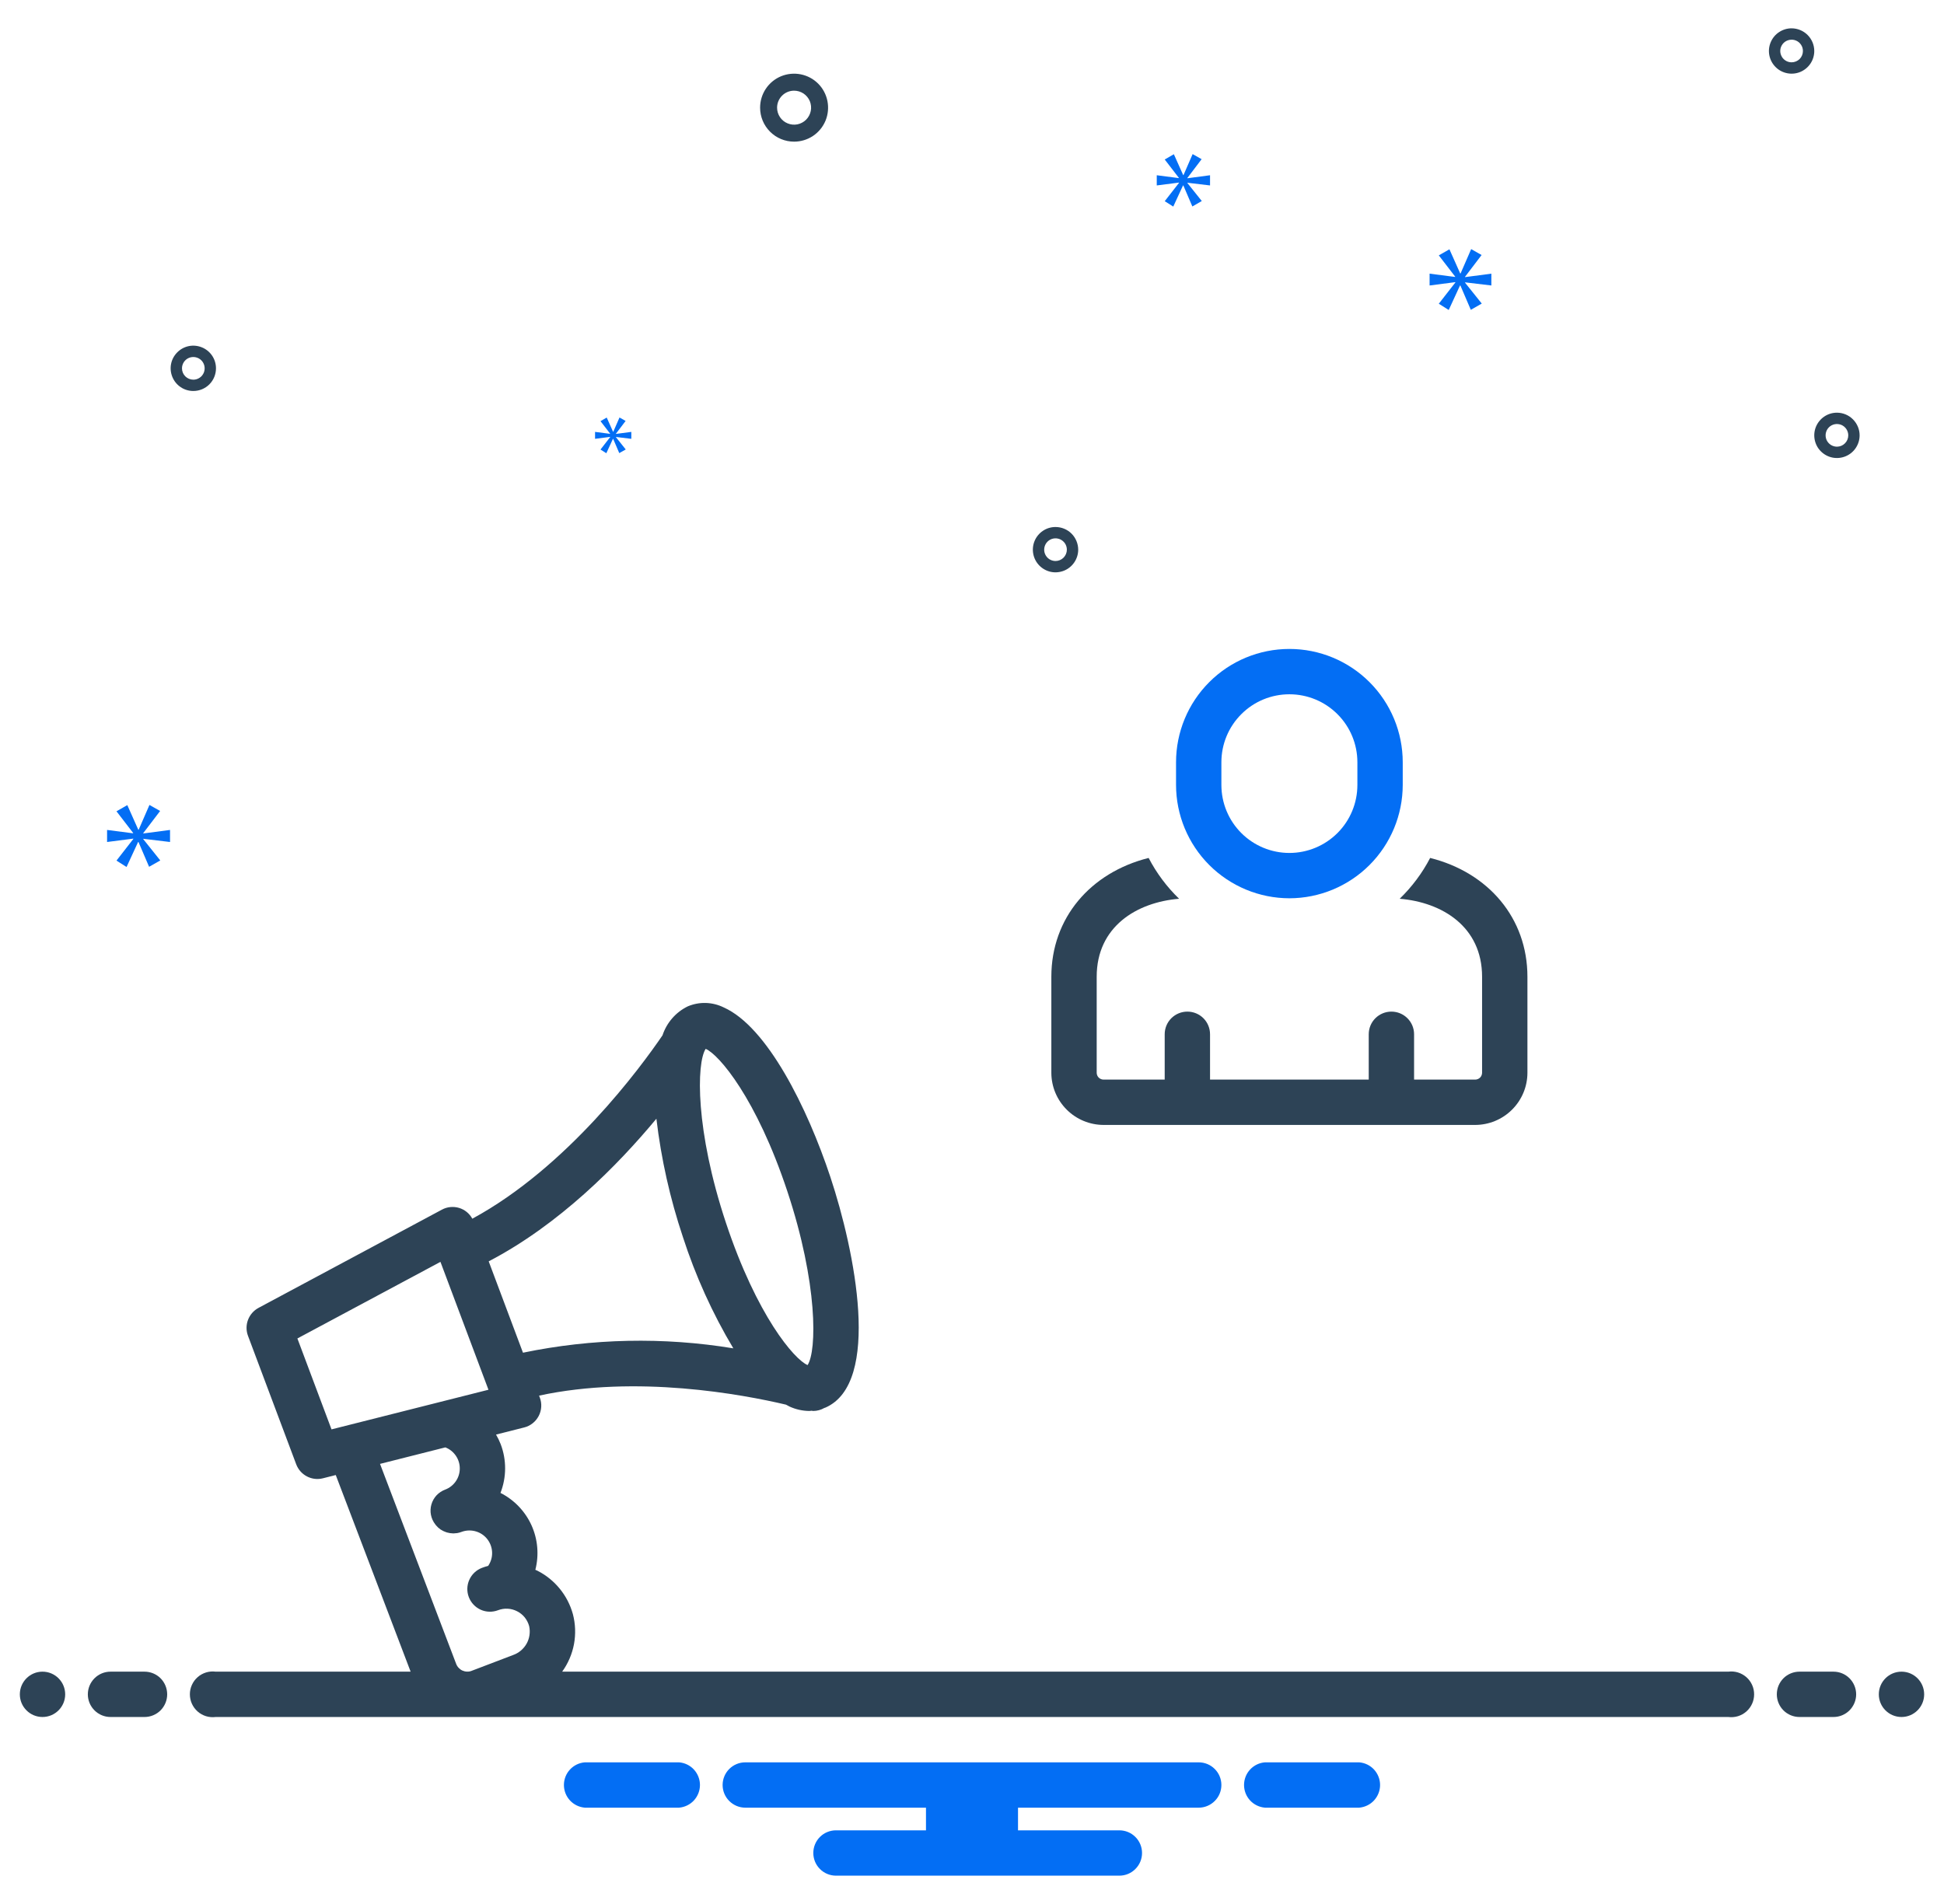 <svg width="49" height="48" viewBox="0 0 49 48" fill="none" xmlns="http://www.w3.org/2000/svg">
<g clip-path="url(#clip0_568_750)">
<path d="M26.5 24.624V27.047C26.501 27.396 26.641 27.73 26.889 27.976C27.136 28.222 27.471 28.36 27.82 28.36H37.18C37.529 28.36 37.864 28.222 38.111 27.976C38.359 27.73 38.499 27.396 38.5 27.047V24.624C38.5 23.144 37.515 21.997 36.048 21.629C35.849 22.011 35.589 22.359 35.28 22.658C36.354 22.747 37.357 23.364 37.357 24.624V27.047C37.356 27.093 37.337 27.137 37.304 27.169C37.27 27.2 37.226 27.218 37.18 27.217H35.643V26.074C35.643 25.922 35.583 25.777 35.475 25.67C35.368 25.563 35.223 25.503 35.071 25.503C34.92 25.503 34.775 25.563 34.667 25.67C34.56 25.777 34.5 25.922 34.5 26.074V27.217H30.5V26.074C30.5 25.922 30.44 25.777 30.333 25.67C30.226 25.563 30.08 25.503 29.929 25.503C29.777 25.503 29.632 25.563 29.524 25.67C29.417 25.777 29.357 25.922 29.357 26.074V27.217H27.82C27.774 27.218 27.73 27.2 27.696 27.169C27.663 27.137 27.644 27.093 27.643 27.047V24.624C27.643 23.364 28.646 22.747 29.72 22.658C29.411 22.359 29.151 22.011 28.952 21.629C27.485 21.997 26.5 23.144 26.5 24.624Z" fill="#2D4356"/>
<path d="M32.5 22.646C33.258 22.645 33.984 22.343 34.519 21.808C35.055 21.272 35.356 20.546 35.357 19.788V19.217C35.357 18.459 35.056 17.733 34.52 17.197C33.984 16.661 33.258 16.36 32.5 16.36C31.742 16.36 31.015 16.661 30.48 17.197C29.944 17.733 29.643 18.459 29.643 19.217V19.788C29.644 20.546 29.945 21.272 30.481 21.808C31.016 22.343 31.742 22.645 32.5 22.646ZM30.786 19.217C30.786 18.762 30.966 18.326 31.288 18.005C31.609 17.683 32.045 17.503 32.5 17.503C32.955 17.503 33.391 17.683 33.712 18.005C34.034 18.326 34.214 18.762 34.214 19.217V19.788C34.214 20.243 34.034 20.679 33.712 21.001C33.391 21.322 32.955 21.503 32.5 21.503C32.045 21.503 31.609 21.322 31.288 21.001C30.966 20.679 30.786 20.243 30.786 19.788V19.217Z" fill="#036EF4"/>
<path d="M20.016 3.571C20.185 3.571 20.351 3.521 20.492 3.427C20.633 3.333 20.743 3.199 20.808 3.042C20.872 2.886 20.889 2.713 20.856 2.547C20.823 2.381 20.742 2.228 20.622 2.108C20.502 1.988 20.349 1.907 20.183 1.874C20.017 1.841 19.844 1.858 19.688 1.922C19.531 1.987 19.397 2.097 19.303 2.238C19.209 2.379 19.159 2.545 19.159 2.714C19.159 2.942 19.249 3.159 19.41 3.32C19.571 3.481 19.788 3.571 20.016 3.571ZM20.016 2.286C20.1 2.286 20.183 2.311 20.254 2.358C20.324 2.405 20.379 2.472 20.412 2.55C20.444 2.629 20.453 2.715 20.436 2.798C20.419 2.881 20.379 2.957 20.319 3.017C20.259 3.077 20.182 3.118 20.099 3.135C20.016 3.151 19.93 3.143 19.852 3.11C19.773 3.078 19.706 3.023 19.659 2.952C19.612 2.882 19.587 2.799 19.587 2.714C19.587 2.601 19.632 2.492 19.713 2.411C19.793 2.331 19.902 2.286 20.016 2.286ZM46.301 10.404C46.188 10.404 46.078 10.437 45.984 10.5C45.89 10.563 45.817 10.652 45.773 10.757C45.73 10.861 45.719 10.976 45.741 11.087C45.763 11.198 45.817 11.3 45.897 11.379C45.977 11.459 46.079 11.514 46.19 11.536C46.301 11.558 46.416 11.546 46.52 11.503C46.624 11.46 46.714 11.387 46.776 11.293C46.839 11.199 46.873 11.088 46.873 10.975C46.873 10.824 46.812 10.679 46.705 10.572C46.598 10.464 46.453 10.404 46.301 10.404ZM46.301 11.261C46.245 11.261 46.19 11.244 46.143 11.213C46.096 11.181 46.059 11.137 46.037 11.085C46.016 11.033 46.01 10.975 46.021 10.92C46.032 10.864 46.059 10.813 46.099 10.773C46.139 10.733 46.19 10.706 46.246 10.695C46.301 10.684 46.358 10.69 46.411 10.711C46.463 10.733 46.508 10.77 46.539 10.817C46.57 10.864 46.587 10.919 46.587 10.975C46.587 11.051 46.557 11.124 46.503 11.177C46.45 11.231 46.377 11.261 46.301 11.261ZM26.605 13.286C26.492 13.286 26.381 13.319 26.288 13.382C26.194 13.445 26.12 13.534 26.077 13.639C26.034 13.743 26.023 13.858 26.045 13.969C26.067 14.079 26.121 14.181 26.201 14.261C26.281 14.341 26.383 14.396 26.494 14.418C26.604 14.44 26.719 14.428 26.824 14.385C26.928 14.342 27.017 14.269 27.08 14.175C27.143 14.081 27.177 13.97 27.177 13.857C27.176 13.706 27.116 13.56 27.009 13.453C26.902 13.346 26.756 13.286 26.605 13.286ZM26.605 14.143C26.549 14.143 26.493 14.126 26.446 14.095C26.399 14.063 26.363 14.019 26.341 13.967C26.319 13.914 26.314 13.857 26.325 13.802C26.336 13.746 26.363 13.695 26.403 13.655C26.443 13.615 26.494 13.588 26.549 13.577C26.605 13.566 26.662 13.572 26.714 13.593C26.767 13.615 26.811 13.652 26.843 13.698C26.874 13.745 26.891 13.801 26.891 13.857C26.891 13.933 26.86 14.006 26.807 14.059C26.753 14.113 26.681 14.143 26.605 14.143ZM45.158 0.714C45.045 0.714 44.935 0.748 44.841 0.811C44.747 0.873 44.674 0.963 44.631 1.067C44.587 1.172 44.576 1.286 44.598 1.397C44.62 1.508 44.675 1.61 44.755 1.69C44.834 1.77 44.936 1.824 45.047 1.846C45.158 1.868 45.273 1.857 45.377 1.814C45.482 1.77 45.571 1.697 45.634 1.603C45.697 1.509 45.73 1.399 45.73 1.286C45.73 1.134 45.669 0.989 45.562 0.882C45.455 0.775 45.31 0.715 45.158 0.714ZM45.158 1.571C45.102 1.571 45.047 1.555 45 1.523C44.953 1.492 44.916 1.447 44.895 1.395C44.873 1.343 44.867 1.285 44.878 1.23C44.889 1.175 44.917 1.124 44.956 1.084C44.996 1.044 45.047 1.017 45.103 1.006C45.158 0.995 45.216 1 45.268 1.022C45.32 1.043 45.365 1.08 45.396 1.127C45.428 1.174 45.444 1.229 45.444 1.286C45.444 1.362 45.414 1.434 45.361 1.488C45.307 1.541 45.234 1.571 45.158 1.571ZM5.444 9.286C5.444 9.173 5.411 9.062 5.348 8.968C5.285 8.874 5.196 8.801 5.091 8.758C4.987 8.715 4.872 8.703 4.761 8.725C4.65 8.747 4.549 8.802 4.469 8.882C4.389 8.962 4.334 9.063 4.312 9.174C4.29 9.285 4.302 9.4 4.345 9.504C4.388 9.609 4.461 9.698 4.555 9.761C4.649 9.824 4.76 9.857 4.873 9.857C5.024 9.857 5.17 9.797 5.277 9.69C5.384 9.583 5.444 9.437 5.444 9.286ZM4.587 9.286C4.587 9.229 4.604 9.174 4.635 9.127C4.667 9.08 4.711 9.043 4.763 9.022C4.816 9 4.873 8.995 4.929 9.006C4.984 9.017 5.035 9.044 5.075 9.084C5.115 9.124 5.142 9.175 5.153 9.23C5.164 9.285 5.158 9.343 5.137 9.395C5.115 9.447 5.079 9.492 5.032 9.523C4.985 9.555 4.929 9.572 4.873 9.572C4.797 9.571 4.724 9.541 4.671 9.488C4.617 9.434 4.587 9.362 4.587 9.286Z" fill="#2D4356"/>
<path d="M3.611 21.003L4.036 20.445L3.767 20.293L3.495 20.918H3.486L3.209 20.297L2.936 20.453L3.356 20.999V21.008L2.699 20.923V21.227L3.36 21.142V21.151L2.936 21.696L3.19 21.857L3.481 21.227H3.49L3.758 21.852L4.04 21.692L3.611 21.155V21.146L4.286 21.227V20.923L3.611 21.012V21.003Z" fill="#036EF4"/>
<path d="M15.38 11.019L15.136 11.333L15.283 11.426L15.45 11.063H15.455L15.609 11.423L15.772 11.331L15.525 11.021V11.016L15.913 11.063V10.888L15.525 10.939V10.934L15.769 10.612L15.615 10.525L15.458 10.885H15.453L15.293 10.527L15.136 10.617L15.378 10.931V10.937L14.999 10.888V11.063L15.38 11.014V11.019Z" fill="#036EF4"/>
<path d="M37.591 7.197V6.899L36.928 6.986V6.977L37.345 6.429L37.082 6.28L36.815 6.894H36.806L36.534 6.285L36.266 6.438L36.678 6.973V6.982L36.034 6.899V7.197L36.683 7.113V7.122L36.266 7.657L36.516 7.815L36.801 7.197H36.81L37.073 7.811L37.349 7.653L36.928 7.127V7.118L37.591 7.197Z" fill="#036EF4"/>
<path d="M29.929 4.486L30.288 4.013L30.061 3.885L29.831 4.414H29.823L29.588 3.888L29.358 4.021L29.713 4.482V4.49L29.157 4.418V4.675L29.717 4.603V4.611L29.358 5.072L29.573 5.208L29.819 4.675H29.827L30.054 5.205L30.292 5.068L29.929 4.614V4.607L30.5 4.675V4.418L29.929 4.494V4.486Z" fill="#036EF4"/>
<path d="M1.071 43.286C1.387 43.286 1.643 43.03 1.643 42.715C1.643 42.399 1.387 42.143 1.071 42.143C0.756 42.143 0.5 42.399 0.5 42.715C0.5 43.03 0.756 43.286 1.071 43.286Z" fill="#2D4356"/>
<path d="M3.643 42.143H2.786C2.634 42.143 2.489 42.203 2.382 42.31C2.274 42.418 2.214 42.563 2.214 42.715C2.214 42.866 2.274 43.011 2.382 43.119C2.489 43.226 2.634 43.286 2.786 43.286H3.643C3.794 43.286 3.94 43.226 4.047 43.119C4.154 43.011 4.214 42.866 4.214 42.715C4.214 42.563 4.154 42.418 4.047 42.31C3.94 42.203 3.794 42.143 3.643 42.143ZM46.214 42.143H45.357C45.206 42.143 45.06 42.203 44.953 42.31C44.846 42.418 44.786 42.563 44.786 42.715C44.786 42.866 44.846 43.011 44.953 43.119C45.06 43.226 45.206 43.286 45.357 43.286H46.214C46.366 43.286 46.511 43.226 46.618 43.119C46.725 43.011 46.786 42.866 46.786 42.715C46.786 42.563 46.725 42.418 46.618 42.31C46.511 42.203 46.366 42.143 46.214 42.143Z" fill="#2D4356"/>
<path d="M47.929 43.286C48.244 43.286 48.5 43.03 48.5 42.715C48.5 42.399 48.244 42.143 47.929 42.143C47.613 42.143 47.357 42.399 47.357 42.715C47.357 43.03 47.613 43.286 47.929 43.286Z" fill="#2D4356"/>
<path d="M34.258 44.429H31.885C31.741 44.44 31.607 44.505 31.509 44.611C31.411 44.717 31.357 44.856 31.357 45C31.357 45.144 31.411 45.283 31.509 45.389C31.607 45.495 31.741 45.56 31.885 45.572H34.258C34.402 45.56 34.536 45.495 34.634 45.389C34.731 45.283 34.786 45.144 34.786 45C34.786 44.856 34.731 44.717 34.634 44.611C34.536 44.505 34.402 44.44 34.258 44.429ZM17.115 44.429H14.742C14.598 44.44 14.464 44.505 14.366 44.611C14.268 44.717 14.214 44.856 14.214 45C14.214 45.144 14.268 45.283 14.366 45.389C14.464 45.495 14.598 45.56 14.742 45.572H17.115C17.259 45.56 17.393 45.495 17.491 45.389C17.588 45.283 17.643 45.144 17.643 45C17.643 44.856 17.588 44.717 17.491 44.611C17.393 44.505 17.259 44.44 17.115 44.429ZM30.214 44.429H18.786C18.634 44.429 18.489 44.489 18.382 44.596C18.274 44.703 18.214 44.849 18.214 45C18.214 45.152 18.274 45.297 18.382 45.404C18.489 45.511 18.634 45.572 18.786 45.572H23.34V46.143H21.071C20.92 46.143 20.774 46.203 20.667 46.31C20.56 46.417 20.5 46.563 20.5 46.714C20.5 46.866 20.56 47.011 20.667 47.118C20.774 47.226 20.92 47.286 21.071 47.286H28.214C28.366 47.286 28.511 47.226 28.618 47.118C28.726 47.011 28.786 46.866 28.786 46.714C28.786 46.563 28.726 46.417 28.618 46.31C28.511 46.203 28.366 46.143 28.214 46.143H25.66V45.572H30.214C30.366 45.572 30.511 45.511 30.618 45.404C30.726 45.297 30.786 45.152 30.786 45C30.786 44.849 30.726 44.703 30.618 44.596C30.511 44.489 30.366 44.429 30.214 44.429Z" fill="#036EF4"/>
<path d="M43.563 42.143H14.17C14.319 41.936 14.421 41.699 14.468 41.448C14.514 41.197 14.505 40.939 14.44 40.692C14.375 40.458 14.263 40.24 14.109 40.052C13.956 39.864 13.765 39.71 13.549 39.6C13.531 39.591 13.512 39.584 13.494 39.575C13.59 39.201 13.556 38.804 13.396 38.451C13.236 38.099 12.96 37.811 12.615 37.637C12.769 37.242 12.771 36.804 12.62 36.408C12.588 36.325 12.548 36.244 12.503 36.166L13.211 35.987C13.289 35.968 13.362 35.932 13.425 35.882C13.489 35.832 13.54 35.769 13.578 35.698C13.615 35.627 13.637 35.549 13.642 35.468C13.647 35.388 13.635 35.308 13.606 35.232L13.588 35.184C16.047 34.654 18.71 35.152 19.812 35.412C19.842 35.427 19.872 35.446 19.902 35.46C20.057 35.531 20.226 35.569 20.397 35.571C20.419 35.571 20.436 35.566 20.457 35.565C20.471 35.566 20.485 35.571 20.5 35.571C20.597 35.57 20.693 35.544 20.778 35.495C20.787 35.492 20.798 35.49 20.806 35.486C22.222 34.866 21.55 31.54 20.93 29.672C20.35 27.926 19.339 25.886 18.241 25.397C18.101 25.328 17.948 25.29 17.792 25.285C17.636 25.28 17.48 25.31 17.337 25.37C17.187 25.443 17.053 25.545 16.944 25.671C16.834 25.797 16.751 25.943 16.699 26.101C16.146 26.912 14.303 29.424 11.905 30.724C11.834 30.592 11.713 30.494 11.569 30.451C11.425 30.409 11.27 30.424 11.138 30.496L6.516 32.972C6.394 33.038 6.3 33.145 6.251 33.275C6.202 33.404 6.202 33.547 6.251 33.677L7.466 36.915C7.515 37.046 7.611 37.155 7.735 37.22C7.86 37.286 8.004 37.303 8.14 37.268L8.463 37.186L10.35 42.143H5.437C5.355 42.132 5.273 42.139 5.194 42.163C5.116 42.187 5.043 42.227 4.982 42.281C4.92 42.335 4.871 42.402 4.837 42.477C4.803 42.551 4.786 42.632 4.786 42.714C4.786 42.796 4.803 42.877 4.837 42.952C4.871 43.027 4.92 43.093 4.982 43.148C5.043 43.202 5.116 43.242 5.194 43.266C5.273 43.29 5.355 43.296 5.437 43.286H43.563C43.645 43.296 43.727 43.29 43.806 43.266C43.884 43.242 43.956 43.202 44.018 43.148C44.08 43.093 44.129 43.027 44.163 42.952C44.197 42.877 44.214 42.796 44.214 42.714C44.214 42.632 44.197 42.551 44.163 42.477C44.129 42.402 44.08 42.335 44.018 42.281C43.956 42.227 43.884 42.187 43.806 42.163C43.727 42.139 43.645 42.132 43.563 42.143ZM17.787 26.442C18.122 26.584 19.068 27.69 19.845 30.032C20.618 32.36 20.59 34.054 20.356 34.414C20.021 34.273 19.075 33.166 18.297 30.825C17.524 28.497 17.553 26.803 17.787 26.442ZM16.545 28.203C16.665 29.217 16.889 30.216 17.213 31.185C17.53 32.165 17.956 33.107 18.484 33.992C16.725 33.703 14.928 33.74 13.182 34.102L12.318 31.799C14.097 30.872 15.568 29.38 16.545 28.203ZM8.356 36.035L7.496 33.743L11.102 31.812L12.312 35.036L8.356 36.035ZM11.225 36.489C11.333 36.53 11.425 36.604 11.49 36.699C11.555 36.794 11.59 36.907 11.589 37.022C11.589 37.137 11.554 37.25 11.488 37.345C11.423 37.439 11.33 37.512 11.222 37.553C11.139 37.584 11.064 37.633 11.003 37.698C10.943 37.763 10.899 37.841 10.874 37.927C10.85 38.012 10.845 38.102 10.862 38.189C10.879 38.276 10.916 38.358 10.97 38.428C10.977 38.438 10.984 38.447 10.992 38.456C11.024 38.494 11.061 38.529 11.103 38.558C11.107 38.56 11.111 38.562 11.115 38.565C11.154 38.59 11.196 38.61 11.24 38.625C11.25 38.628 11.26 38.632 11.271 38.635C11.319 38.649 11.368 38.656 11.418 38.657C11.421 38.657 11.423 38.658 11.426 38.658C11.446 38.658 11.466 38.656 11.486 38.653C11.498 38.652 11.51 38.652 11.522 38.65C11.559 38.644 11.595 38.634 11.629 38.621C11.735 38.581 11.85 38.573 11.96 38.598C12.07 38.623 12.171 38.68 12.248 38.762C12.326 38.845 12.377 38.948 12.396 39.059C12.415 39.171 12.401 39.285 12.354 39.388C12.34 39.419 12.324 39.448 12.305 39.476C12.251 39.49 12.198 39.507 12.146 39.527C12.005 39.581 11.891 39.689 11.829 39.828C11.767 39.966 11.763 40.123 11.817 40.264C11.871 40.406 11.979 40.52 12.117 40.582C12.255 40.644 12.412 40.648 12.554 40.594C12.631 40.565 12.713 40.551 12.796 40.556C12.878 40.56 12.959 40.582 13.033 40.62C13.107 40.657 13.173 40.71 13.226 40.775C13.278 40.84 13.316 40.915 13.338 40.996C13.371 41.146 13.348 41.304 13.273 41.438C13.197 41.572 13.075 41.675 12.929 41.725L11.888 42.122C11.851 42.137 11.812 42.144 11.772 42.142C11.732 42.141 11.693 42.132 11.657 42.116C11.621 42.1 11.588 42.076 11.561 42.047C11.534 42.019 11.512 41.984 11.498 41.947L9.579 36.905L11.225 36.489Z" fill="#2D4356"/>
</g>
<defs>
<clipPath id="clip0_568_750">
<rect width="48" height="48" fill="white" transform="translate(0.5)"/>
</clipPath>
</defs>
</svg>
